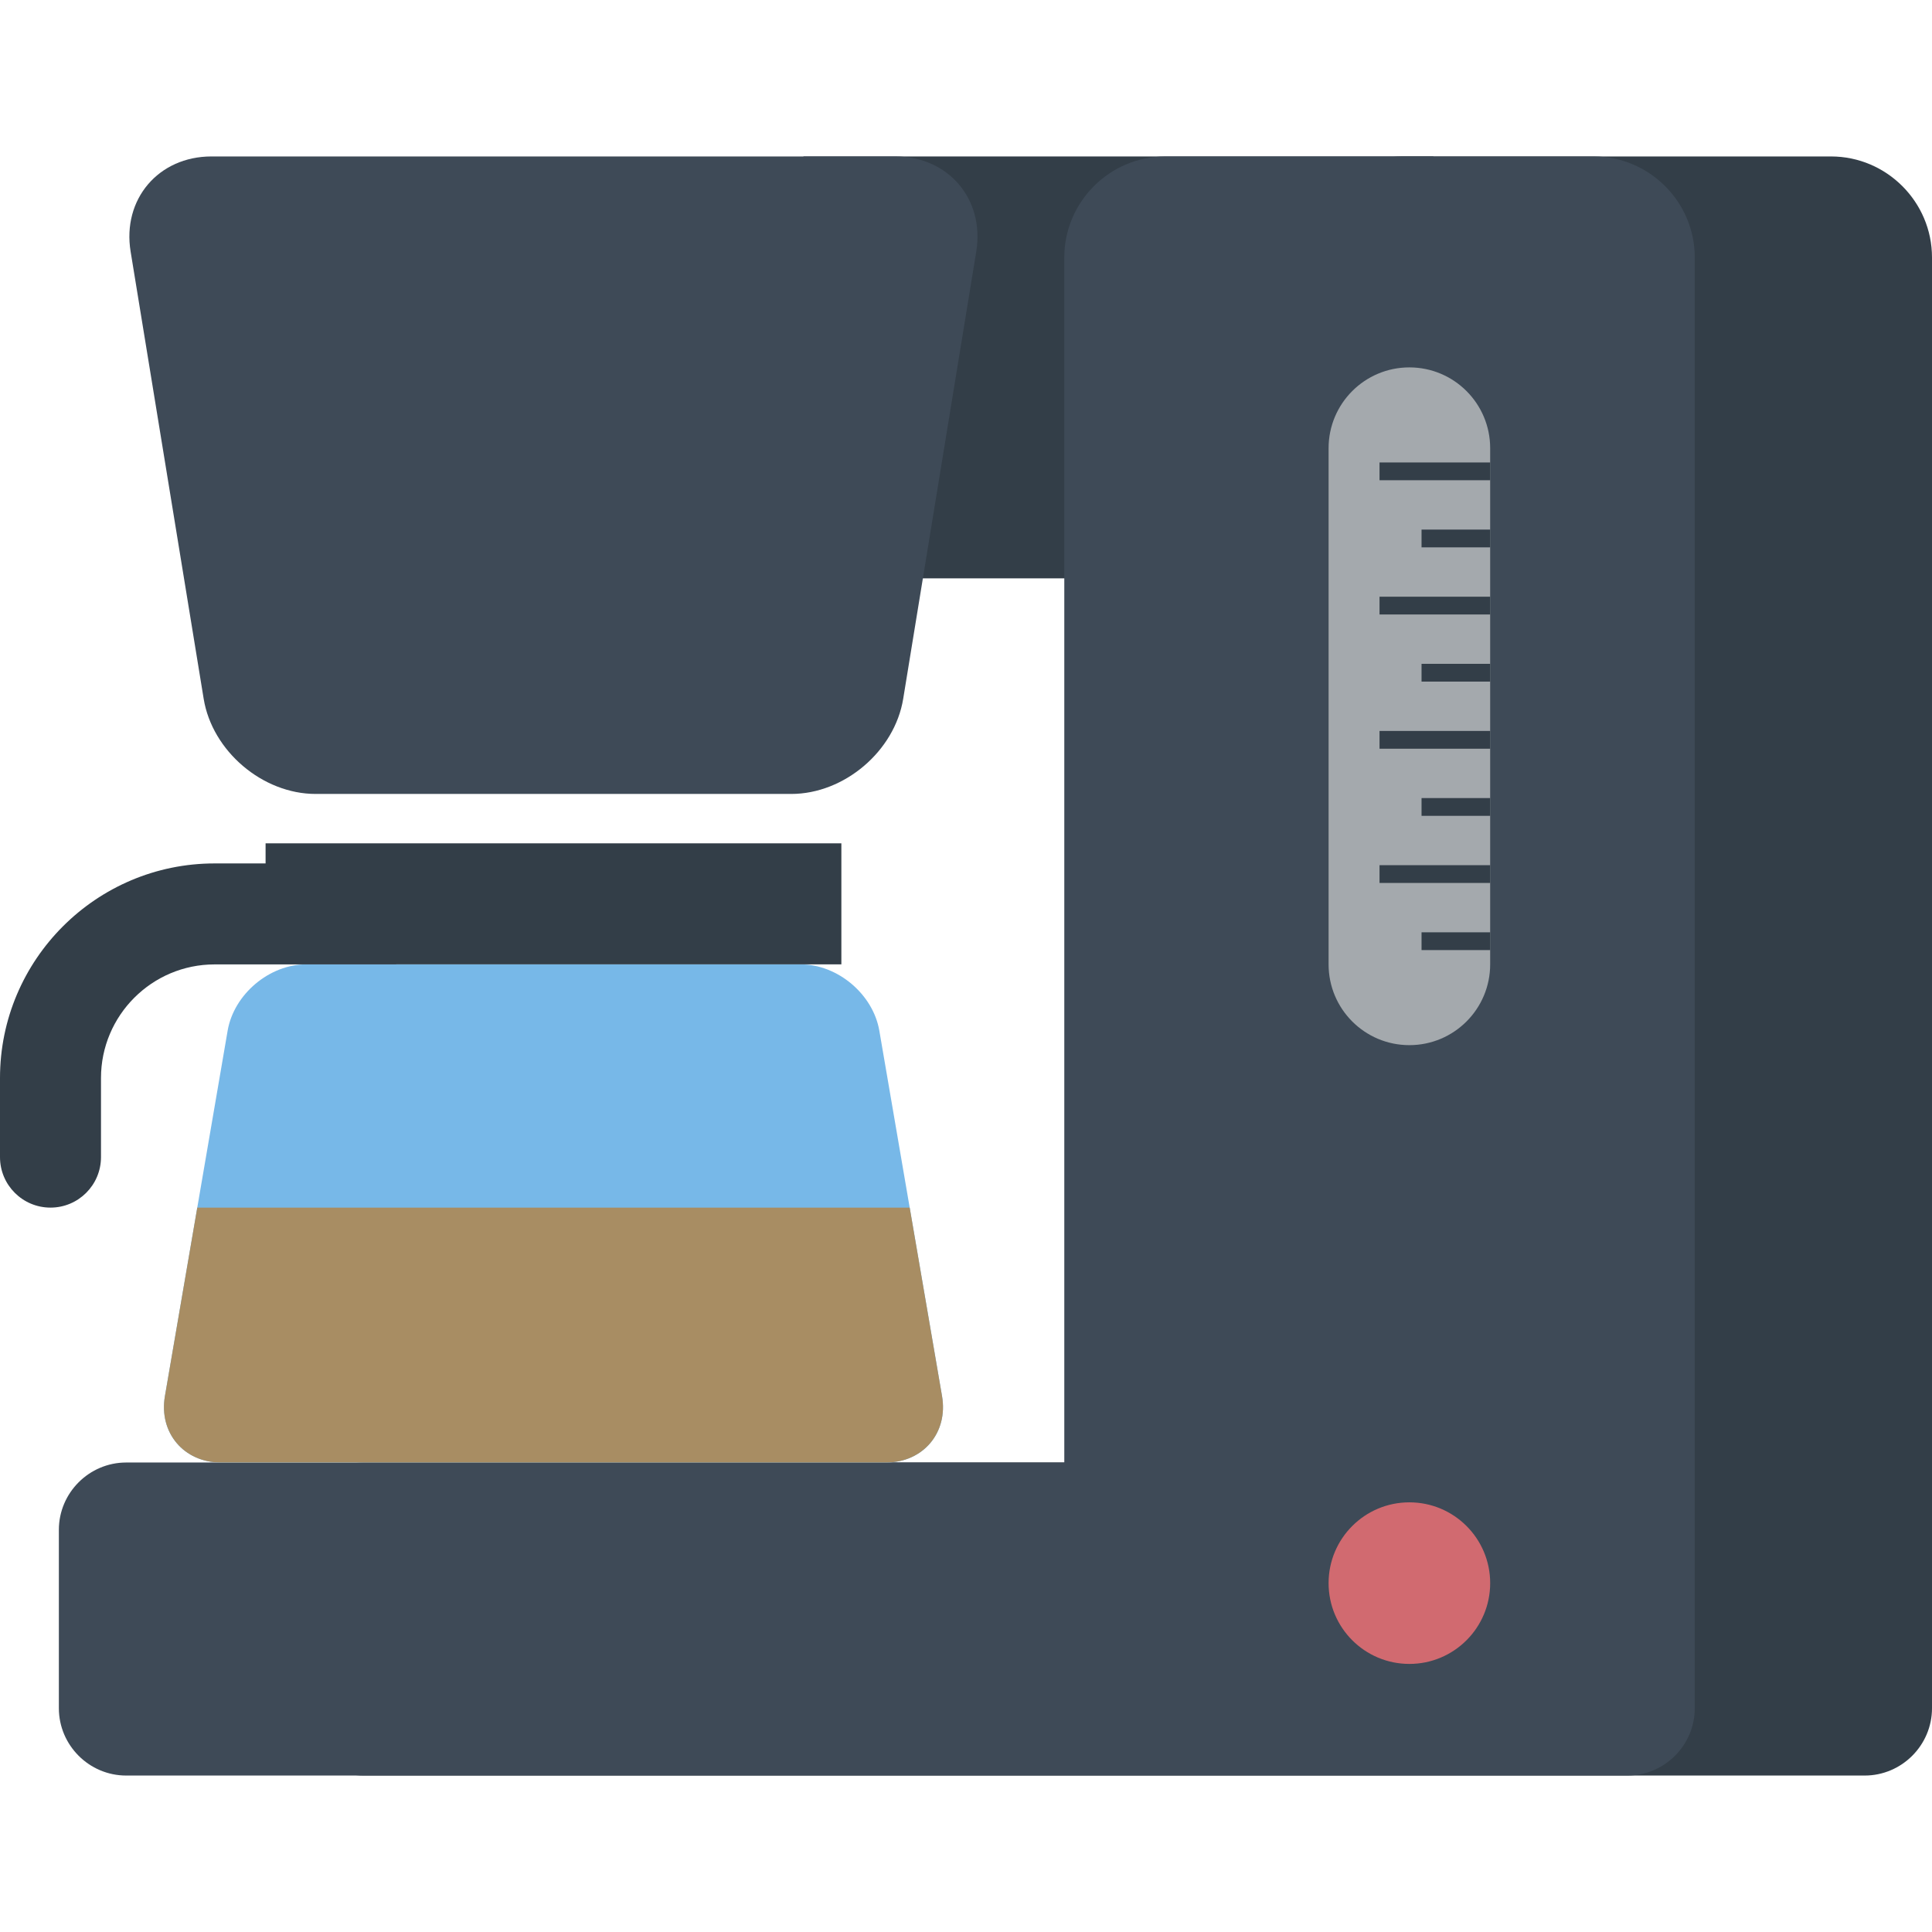 <?xml version="1.0" encoding="iso-8859-1"?>
<!-- Uploaded to: SVG Repo, www.svgrepo.com, Generator: SVG Repo Mixer Tools -->
<svg version="1.1" id="Layer_1" xmlns="http://www.w3.org/2000/svg" xmlns:xlink="http://www.w3.org/1999/xlink" 
	 viewBox="0 0 369.167 369.167" xml:space="preserve">
<g>
	<path style="fill:#333E48;" d="M349.871,29.895h-81.879c-10.611,0-19.295,8.683-19.295,19.297v230.265H69.443
		c-7.074,0-12.863,5.788-12.863,12.863v34.088c0,7.076,5.789,12.864,12.863,12.864h286.861c7.074,0,12.863-5.788,12.863-12.864
		V49.191C369.168,38.577,360.484,29.895,349.871,29.895z"/>
	<rect x="153.523" y="29.895" style="fill:#333E48;" width="120.369" height="80.616"/>
	<path style="fill:#3E4A57;" d="M304.539,29.895H222.66c-10.611,0-19.295,8.683-19.295,19.297v230.265H24.111
		c-7.074,0-12.863,5.788-12.863,12.863v34.088c0,7.076,5.789,12.864,12.863,12.864h286.861c7.074,0,12.863-5.788,12.863-12.864
		V49.191C323.836,38.577,315.152,29.895,304.539,29.895z"/>
	<path style="fill:#3E4A57;" d="M38.918,133.527c1.635,9.999,11.26,18.18,21.393,18.18h90.881c10.131,0,19.758-8.181,21.391-18.18
		l13.959-85.453c1.633-9.999-5.318-18.18-15.451-18.18H40.41c-10.133,0-17.084,8.181-15.451,18.18L38.918,133.527z"/>
	<g>
		<path style="fill:#77B8E8;" d="M168.023,196.947c-1.197-6.974-7.965-12.679-15.039-12.679H58.537
			c-7.074,0-13.842,5.705-15.041,12.679l-11.984,69.83c-1.197,6.973,3.613,12.679,10.688,12.679h127.119
			c7.074,0,11.885-5.706,10.688-12.679L168.023,196.947z"/>
		<path style="fill:#A88D63;" d="M180.006,266.777l-6.182-36.025H37.695l-6.184,36.025c-1.197,6.973,3.613,12.679,10.688,12.679
			h127.119C176.393,279.456,181.203,273.75,180.006,266.777z"/>
		<path style="fill:#333E48;" d="M50.748,161.141v3.844h-9.742C18.395,164.984,0,183.378,0,205.989v15.113
			c0,5.33,4.318,9.649,9.649,9.649c5.328,0,9.648-4.319,9.648-9.649v-15.113c0-11.97,9.738-21.709,21.709-21.709h34.555
			c0.082,0,0.16-0.01,0.242-0.012h84.965V161.14L50.748,161.141L50.748,161.141z"/>
	</g>
	<circle style="fill:#D16A70;" cx="269.305" cy="302.505" r="15.438"/>
	<g>
		<path style="fill:#A4A9AD;" d="M284.742,184.269c0,8.525-6.912,15.438-15.439,15.438c-8.525,0-15.436-6.912-15.436-15.438V85.64
			c0-8.525,6.91-15.438,15.436-15.438c8.527,0,15.439,6.912,15.439,15.438V184.269z"/>
		<g>
			<rect x="271.629" y="178.146" style="fill:#333E48;" width="13.113" height="3.395"/>
			<rect x="263.6" y="165.32" style="fill:#333E48;" width="21.143" height="3.395"/>
			<rect x="271.629" y="152.495" style="fill:#333E48;" width="13.113" height="3.395"/>
			<rect x="263.6" y="139.67" style="fill:#333E48;" width="21.143" height="3.395"/>
			<rect x="271.629" y="126.845" style="fill:#333E48;" width="13.113" height="3.395"/>
			<rect x="263.6" y="114.019" style="fill:#333E48;" width="21.143" height="3.395"/>
			<rect x="271.629" y="101.194" style="fill:#333E48;" width="13.113" height="3.395"/>
			<rect x="263.6" y="88.368" style="fill:#333E48;" width="21.143" height="3.395"/>
		</g>
	</g>
</g>
</svg>